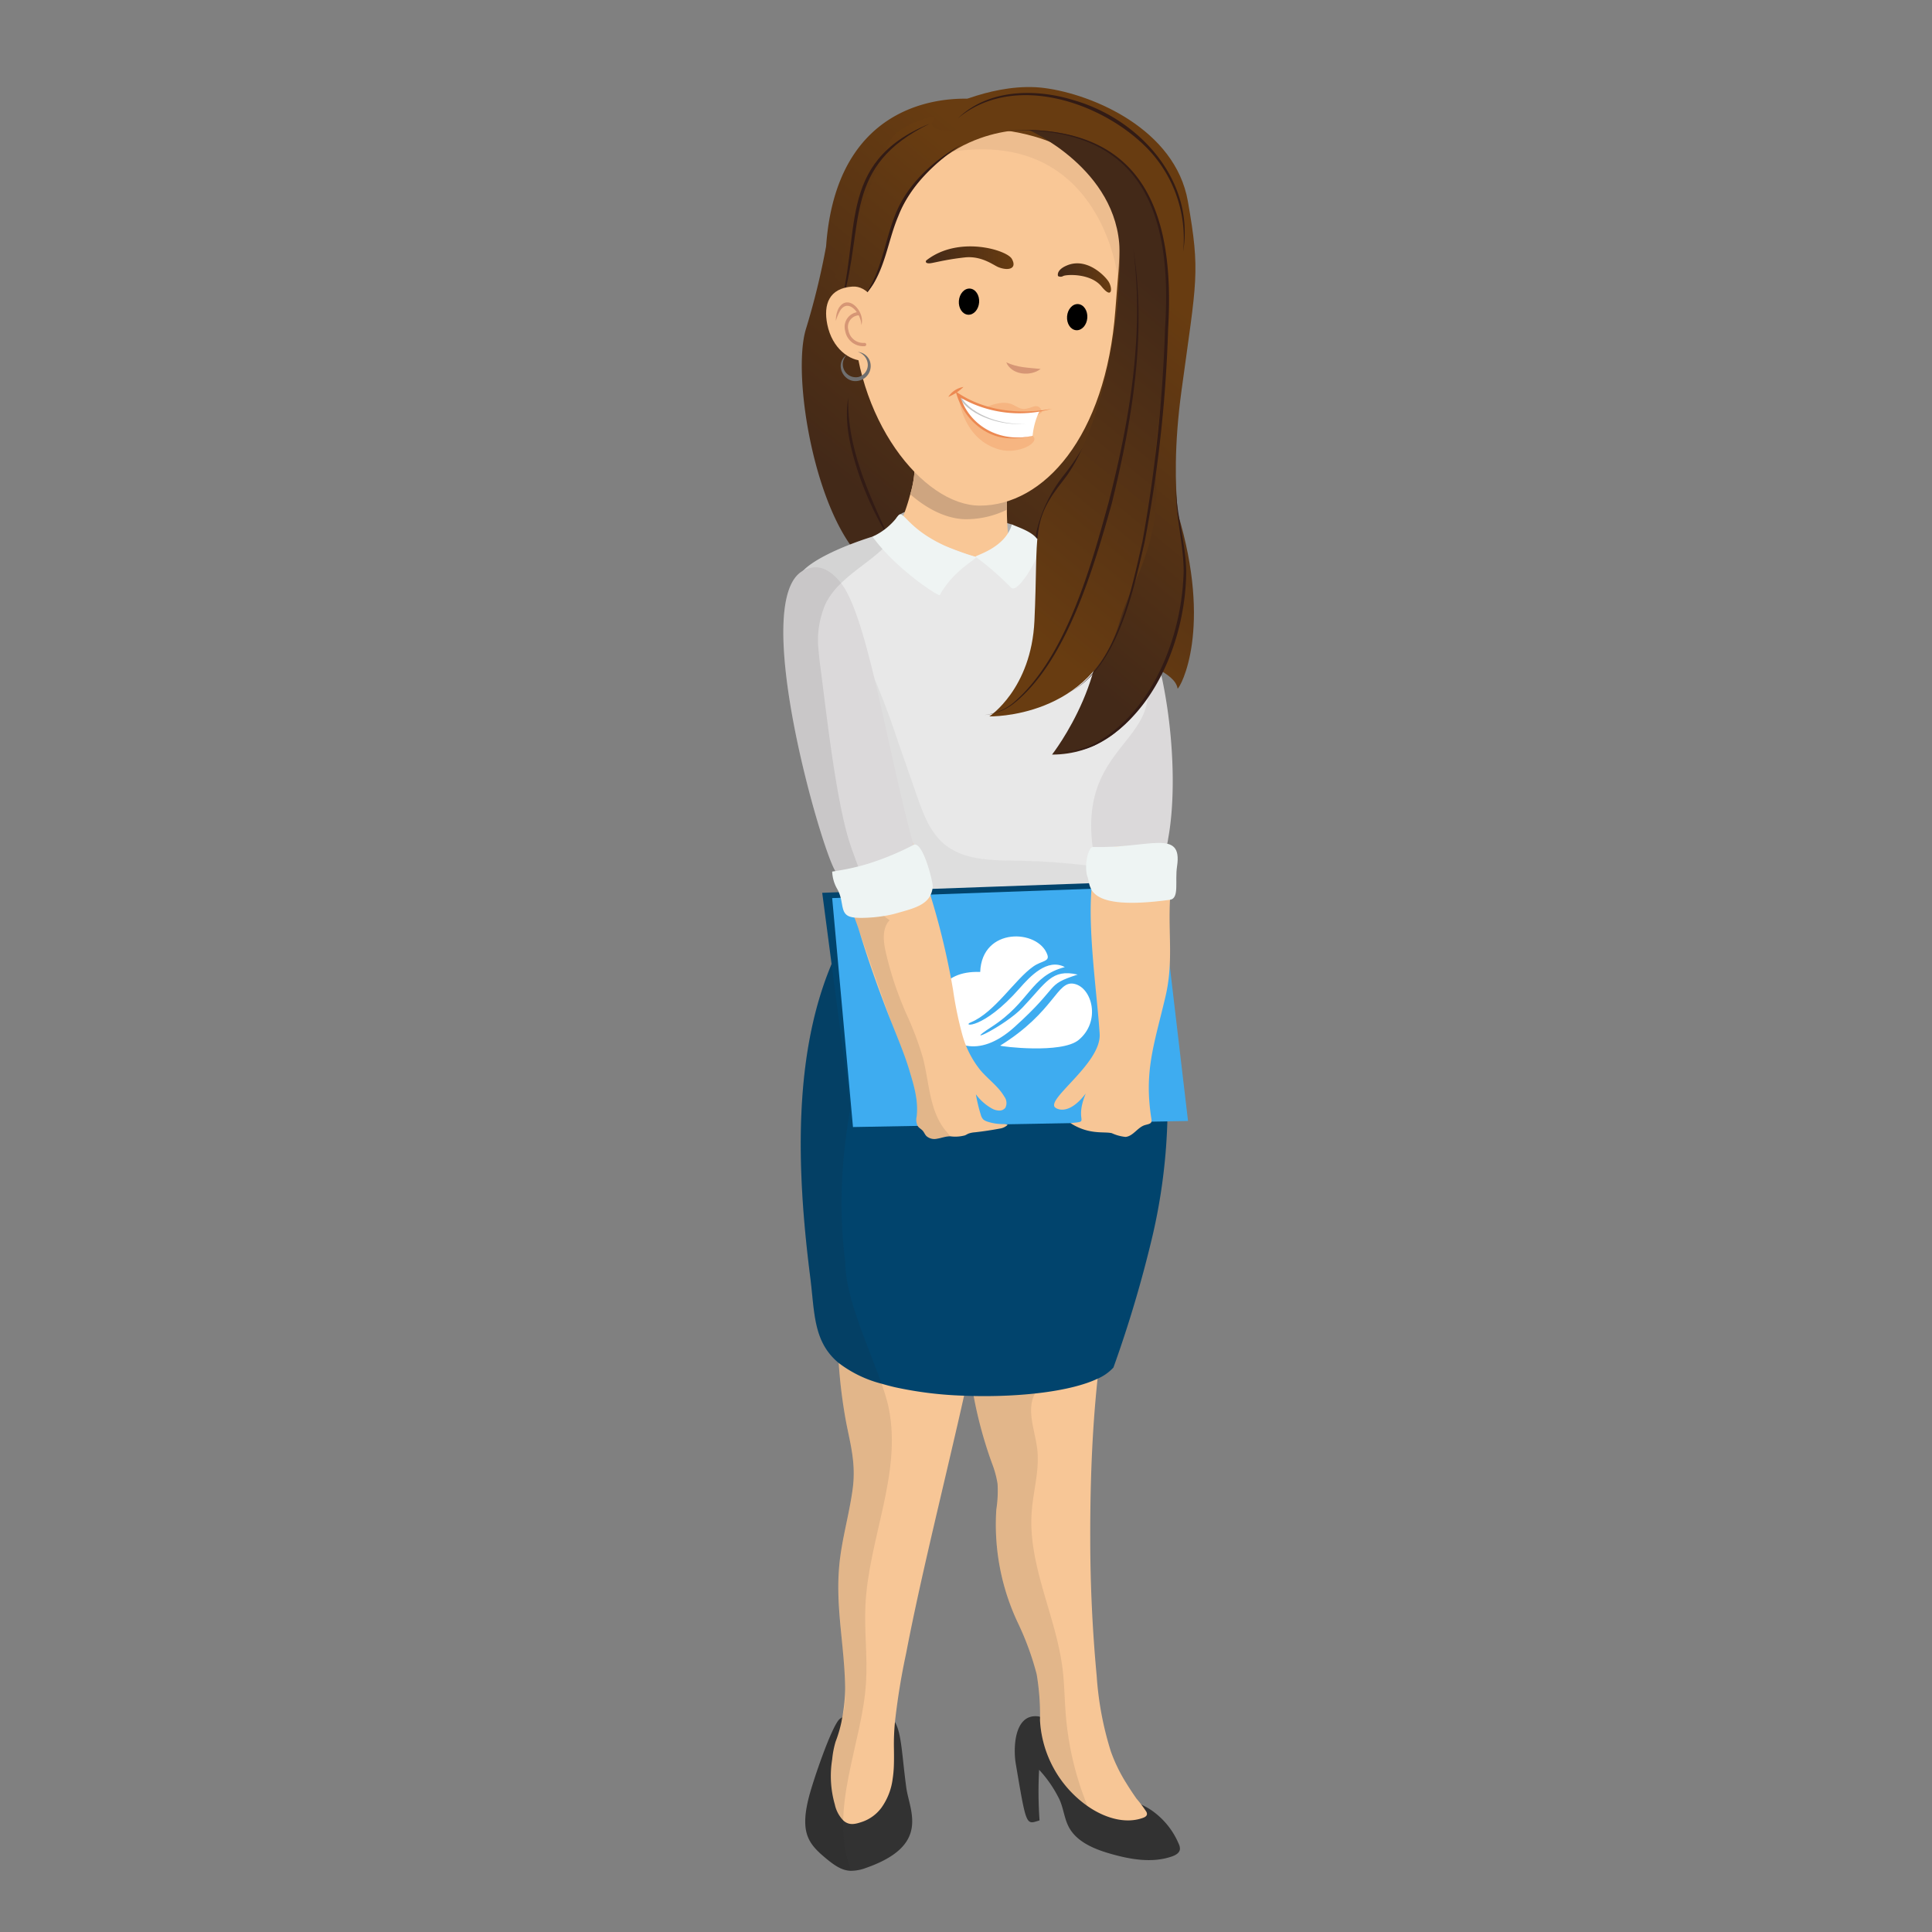 <?xml version="1.0" encoding="utf-8"?>
<svg xmlns="http://www.w3.org/2000/svg" xmlns:xlink="http://www.w3.org/1999/xlink" id="Layer_1" data-name="Layer 1" viewBox="0 0 300 300">
  <rect x="0" y="0" width="300" height="300" fill="#808080" stroke="none"/>
  <defs>
    <style>.cls-1{fill:url(#linear-gradient);}.cls-2{fill:#321b15;}.cls-3{fill:url(#linear-gradient-2);}.cls-4{fill:#b2b2b2;}.cls-5{fill:#f9c796;}.cls-6,.cls-7{fill:#cea580;}.cls-16,.cls-7{opacity:0.3;}.cls-8{fill:url(#linear-gradient-3);}.cls-9{fill:url(#linear-gradient-4);}.cls-10{fill:#d69675;}.cls-11{fill:none;stroke:#d69675;stroke-linecap:round;stroke-linejoin:round;stroke-width:0.512px;}.cls-12{fill:url(#linear-gradient-5);}.cls-13{fill:url(#linear-gradient-6);}.cls-14{fill:#706f6f;}.cls-15,.cls-16{fill:#ec8952;}.cls-17{fill:#fff;}.cls-18{fill:#c4c4c4;}.cls-19{fill:#323232;}.cls-20{fill:#f7c696;}.cls-21,.cls-25{fill:#231f20;}.cls-21{opacity:0.1;}.cls-22{fill:#01446d;}.cls-23{fill:#dbd9da;}.cls-24{fill:#e8e8e8;}.cls-25{opacity:0.05;}.cls-26{fill:#3eacf0;}.cls-27{fill:#eef4f3;}.cls-28{fill:#eff4f3;}.cls-29{fill:url(#linear-gradient-7);}.cls-30{fill:url(#linear-gradient-8);}.cls-31{fill:url(#linear-gradient-9);}</style>
    <linearGradient id="linear-gradient" x1="-949.47" y1="71.276" x2="-983.766" y2="29.512" gradientTransform="matrix(-1, 0, 0, 1, -822.675, 0)" gradientUnits="userSpaceOnUse">
      <stop offset="0" stop-color="#432918"/>
      <stop offset="1" stop-color="#683c11"/>
    </linearGradient>
    <linearGradient id="linear-gradient-2" x1="-960.554" y1="80.379" x2="-994.85" y2="38.615" xlink:href="#linear-gradient"/>
    <linearGradient id="linear-gradient-3" x1="-937.518" y1="61.462" x2="-971.814" y2="19.698" xlink:href="#linear-gradient"/>
    <linearGradient id="linear-gradient-4" x1="-939.011" y1="60.189" x2="-969.788" y2="22.712" xlink:href="#linear-gradient"/>
    <linearGradient id="linear-gradient-5" x1="-995.192" y1="43.165" x2="-986.934" y2="43.165" gradientTransform="matrix(-1, 0, 0, 1, -822.675, 0)" gradientUnits="userSpaceOnUse">
      <stop offset="0" stop-color="#683c11"/>
      <stop offset="1" stop-color="#432918"/>
    </linearGradient>
    <linearGradient id="linear-gradient-6" x1="-980.058" y1="40.014" x2="-966.441" y2="40.014" xlink:href="#linear-gradient-5"/>
    <linearGradient id="linear-gradient-7" x1="-992.784" y1="106.846" x2="-1027.08" y2="65.082" xlink:href="#linear-gradient-5"/>
    <linearGradient id="linear-gradient-8" x1="-966.408" y1="85.186" x2="-1000.704" y2="43.422" xlink:href="#linear-gradient"/>
    <linearGradient id="linear-gradient-9" x1="-967.688" y1="86.266" x2="-1001.929" y2="44.57" xlink:href="#linear-gradient-5"/>
  </defs>
  <path class="cls-1" d="M152.06,15.452S130.122,12.205,128.276,38.26A113.821,113.821,0,0,1,125.139,51.109c-2.213,7.305,1.448,29.063,9.113,36.07s13.429,2.063,13.682-4.5,4.125-11.31-1.406-20.092-9.404-5.661-6.269-21.696S167.364,18.402,152.06,15.452Z"/>
  <path class="cls-2" d="M131.716,61.733c-.218,7.872,3.322,15.279,6.574,22.267a50.765,50.765,0,0,1-5.031-10.649c-1.197-3.723-2.199-7.695-1.543-11.618Z"/>
  <path class="cls-3" d="M150.575,18.464s9.291-5.163,19.371,2.704,8.891,22.859,8.072,34.847-7.826,29.443-7.949,29.812a11.647,11.647,0,0,1-4.907,7.007c-4.189,2.95-11.883,1.935-14.587-3.688s.932-13.276.932-16.964S166.873,56.386,158.391,44.493,150.575,18.464,150.575,18.464Z"/>
  <path class="cls-4" d="M158.662,82.635l-1.539-1.199s-14.565-4.32-17.703-1.296S154.77,90.983,158.662,82.635Z"/>
  <path class="cls-5" d="M139.737,84.498c14.724,12.615,17.379,2.31,17.379,2.31a38.665,38.665,0,0,1-.768-7.659,43.942,43.942,0,0,1,.768-8.657s-18.087-10.112-15.689-3.106a16.746,16.746,0,0,1-.084,9.367,32.479,32.479,0,0,1-2.058,5.651A1.763,1.763,0,0,0,139.737,84.498Z"/>
  <path class="cls-6" d="M141.344,76.755c2.824,2.463,5.87,3.869,8.719,3.869A14.469,14.469,0,0,0,156.349,79.15a43.942,43.942,0,0,1,.768-8.657s-18.087-10.112-15.689-3.106A16.746,16.746,0,0,1,141.344,76.755Z"/>
  <path class="cls-6" d="M151.291,17.783c15.339,2.226,21.725,9.067,22.59,18.311-.17-9.772-3.735-17.465-21.728-18.309C151.866,17.772,151.579,17.769,151.291,17.783Z"/>
  <path class="cls-5" d="M132.515,48.144c0,16.77,10.773,30.369,19.638,30.369,9.827,0,19.562-10.571,21.041-30.369.125-1.672.272-3.338.397-4.979l.003-.016c.185-2.424.329-4.796.287-7.055-.865-9.244-7.251-16.086-22.59-18.311-5.533.214-10.974,4.932-14.56,12.039-1.191,2.356-1.103,5.411-1.819,8.216-.039.146-.076.295-.112.444C134.024,41.653,132.515,44.622,132.515,48.144Z"/>
  <path class="cls-7" d="M136.731,29.822c2.495-3.438,7.066-6.515,15.441-6.627,19.225-.256,21.42,19.97,21.42,19.97l.003-.016a28.626,28.626,0,0,0,.287-7.055c-.865-9.244-7.251-16.086-22.59-18.311C145.759,17.997,140.318,22.714,136.731,29.822Z"/>
  <path class="cls-8" d="M162.197,16.8s-10.582,1.087-14.262,3.465-8.536,3.607-9.243,9.999-2.034,15.946-5.847,15.857-2.54,1.44-4.08-.682.738-11.487,1.967-15.052,7.959-10.694,7.959-10.694S149.589,12.776,162.197,16.8Z"/>
  <path class="cls-9" d="M158.919,20.185s-15.544-.378-20.886,16.863-9.267,8.392-9.267,8.392,8.453-22.799,9.927-24.319S147.247,14.868,158.919,20.185Z"/>
  <path class="cls-2" d="M144.377,19.201c-13.612,6.61-10.049,15.649-13.572,27.59l-.751,2.05c3.958-12.245-.591-23.54,14.323-29.64Z"/>
  <path class="cls-2" d="M149.163,22.499c-4.023,2.805-7.862,6.367-9.663,11.031-1.458,3.41-1.924,7.303-3.877,10.55A18.075,18.075,0,0,1,133.28,47.02c3.559-3.788,3.882-9.052,5.737-13.689,1.89-4.755,5.818-8.311,10.146-10.832Z"/>
  <path class="cls-5" d="M136.733,50.127c.126,3.179-.253,5.815-2.537,5.886s-4.985-1.918-5.734-5.629c-.633-3.131.28-5.638,3.908-5.884C134.649,44.345,136.607,46.948,136.733,50.127Z"/>
  <path class="cls-10" d="M133.74,50.485c.047-1.522-1.822-4.21-3.194-2.389a6.822,6.822,0,0,0-.751,1.73,4.15,4.15,0,0,1,.416-1.938c1.495-2.505,4.217.628,3.529,2.597Z"/>
  <path class="cls-11" d="M134.253,53.499a2.599,2.599,0,0,1-2.765-2.182,2.054,2.054,0,0,1,1.739-2.601"/>
  <path class="cls-10" d="M161.591,57.291c-1.59,1.212-4.501.951-5.344-1.032,1.777.835,3.375.821,5.344,1.032Z"/>
  <ellipse cx="167.265" cy="49.248" rx="2.034" ry="1.576" transform="translate(105.571 212.333) rotate(-85.685)"/>
  <ellipse cx="150.466" cy="46.842" rx="2.034" ry="1.576" transform="translate(92.435 193.356) rotate(-85.685)"/>
  <path class="cls-12" d="M165.705,41.205c-1.785.732-1.414,1.659-1.414,1.659a.787.787,0,0,0,.799,0c.43-.246,4.241-.492,5.962,1.629s1.721.154,1.045-.83S168.701,39.975,165.705,41.205Z"/>
  <path class="cls-13" d="M143.857,40.422c4.984-3.89,12.475-1.614,13.258-.231.86,1.518-.493,1.909-2.059,1.306-.774-.298-2.612-1.816-5.27-1.521-3.332.37-5.072.954-5.571.915a1.301,1.301,0,0,1-.277-.049A.241.241,0,0,1,143.857,40.422Z"/>
  <path class="cls-14" d="M131.51,55.094a2.017,2.017,0,0,0,1.803,3.443,1.939,1.939,0,0,0,1.439-1.87,2.122,2.122,0,0,0-1.557-2.015,2.164,2.164,0,0,1,1.998,1.995,2.331,2.331,0,0,1-1.735,2.445c-2.392.668-4.057-2.611-1.948-3.998Z"/>
  <path class="cls-2" d="M172.773,54.358a33.531,33.531,0,0,1-1.874,10.612c-1.196,3.443-3.377,6.417-5.452,9.325a22.52,22.52,0,0,0-3.721,7.039,28.871,28.871,0,0,0-.897,7.952l-.217,5.392c.077-4.031-.33-8.117.342-12.149a22.135,22.135,0,0,1,4.068-8.537,39.188,39.188,0,0,0,5.504-9.166,37.206,37.206,0,0,0,2.247-10.468Z"/>
  <path class="cls-15" d="M147.251,61.633a3.463,3.463,0,0,1,2.356-1.547,7.298,7.298,0,0,1-2.356,1.547Z"/>
  <path class="cls-16" d="M152.172,63.743s3.078-1.945,5.173-.872c1.239.635,1.346.909,3.119.267,1.055-.382,1.361.801,1.361.801S157.419,68.061,152.172,63.743Z"/>
  <path class="cls-16" d="M148.949,62.105s.673,6.184,6.277,7.709c2.898.789,6.432-1.119,5.117-2.138C160.344,67.677,152.386,69.705,148.949,62.105Z"/>
  <path class="cls-17" d="M160.208,67.706s-8.464,2.197-11.048-6.01A20.112,20.112,0,0,0,161.414,63.827a11.093,11.093,0,0,0-1.071,3.85Z"/>
  <path class="cls-18" d="M149.211,61.617c1.703,2.966,6.829,4.529,10.11,4.137-3.305.488-8.628-.999-10.393-4.03l.282-.107Z"/>
  <path class="cls-15" d="M163.358,63.463A18.418,18.418,0,0,1,148.666,61.464l.332-.225c1.479,5.125,6.585,7.646,11.66,6.367a12.917,12.917,0,0,1-3.72.456c-4.155-.035-7.543-3.37-8.525-7.277,4.282,3.016,9.881,3.669,14.947,2.678Z"/>
  <path class="cls-19" d="M178.397,280.839c-1.603-.977-3.436-1.485-5.005-2.653-3.861-2.876-5.987-7.615-9.813-10.538a5.026,5.026,0,0,0-2.389-1.131c-3.734-.437-3.863,4.98-3.464,7.34,1.682,9.942,1.588,9.446,3.694,8.817a62.519,62.519,0,0,1-.067-7.863,18.889,18.889,0,0,1,2.945,4.185c.789,1.407.87,3.029,1.557,4.484,1.157,2.45,3.952,3.616,6.557,4.363,3.125.897,6.518,1.493,9.586.418.543-.19,1.142-.523,1.219-1.094a1.612,1.612,0,0,0-.168-.813,11.996,11.996,0,0,0-4.08-5.137C178.783,281.083,178.592,280.957,178.397,280.839Z"/>
  <path class="cls-20" d="M150.501,212.216a66.157,66.157,0,0,0,3.537,15.014,15.474,15.474,0,0,1,.861,3.155,18.743,18.743,0,0,1-.191,4.016,35.715,35.715,0,0,0,3.386,17.678,44.136,44.136,0,0,1,2.878,7.888,38.077,38.077,0,0,1,.52,7.166,17.464,17.464,0,0,0,7.385,13.32c.162.11.324.22.485.324,2.398,1.537,5.432,2.468,8.114,1.502.283-.098.595-.272.624-.566a.749.749,0,0,0-.104-.399,19.575,19.575,0,0,0-1.526-2.028c-.549-.786-1.081-1.583-1.583-2.404a24.916,24.916,0,0,1-2.398-4.929,50.196,50.196,0,0,1-2.196-11.72q-.988-10.567-1-21.185c-.029-12.361.601-25.086,2.953-37.245.566-2.941,2.658-7.934.803-10.76-2.537-3.86-9.726-1.462-13.118-.41-2.358.734-4.883,1.607-6.299,3.629a10.686,10.686,0,0,0-1.474,4.115c-.069.353-.144.717-.214,1.081C151.12,203.524,150.126,208.222,150.501,212.216Z"/>
  <path class="cls-21" d="M150.501,212.216a66.157,66.157,0,0,0,3.537,15.014,15.474,15.474,0,0,1,.861,3.155,18.743,18.743,0,0,1-.191,4.016,35.715,35.715,0,0,0,3.386,17.678,44.136,44.136,0,0,1,2.878,7.888,38.077,38.077,0,0,1,.52,7.166,17.464,17.464,0,0,0,7.385,13.32,47.561,47.561,0,0,1-3.427-14.777c-.156-2.138-.185-4.282-.439-6.409-.994-8.31-5.421-16.175-4.808-24.52.237-3.254,1.237-6.478.861-9.714-.353-3.011-1.826-6.299-.22-8.871a2.852,2.852,0,0,1-1.791-2.352,18.084,18.084,0,0,1-.006-3.115,2.459,2.459,0,0,0-.191-1.121,2.99,2.99,0,0,0-1.011-1,15.667,15.667,0,0,1-5.9-9.119C151.12,203.524,150.126,208.222,150.501,212.216Z"/>
  <path class="cls-19" d="M128.183,288.509c1.549,1.289,2.624,1.959,3.976,1.988a6.628,6.628,0,0,0,2.335-.457c10.073-3.531,6.715-8.859,6.23-12.482-.682-5.091-.722-8.391-1.757-10.154-.815-1.387-2.248-1.82-5.091-1.41-.636.087-1.347.22-2.132.393a4.271,4.271,0,0,0-.959.289,1.793,1.793,0,0,0-.364.22c-1.237.988-4.138,9.541-4.797,12.089C124.178,284.579,125.542,286.301,128.183,288.509Z"/>
  <path class="cls-20" d="M129.628,280.187a5.049,5.049,0,0,0,1.335,2.508c.006.012.017.017.029.029.936.797,1.884.503,2.907.162a6.239,6.239,0,0,0,2.988-2.213,9.812,9.812,0,0,0,1.728-4.479,17.41,17.41,0,0,0,.179-1.89c.04-.982.029-1.971.012-2.953a36.111,36.111,0,0,1,.162-3.947,105.961,105.961,0,0,1,1.728-10.639c1.006-5.241,2.156-10.448,3.346-15.649,1.225-5.345,2.496-10.685,3.739-16.025.653-2.785,1.3-5.577,1.919-8.368.295-1.329.578-2.652.855-3.982.139-.647.272-1.294.405-1.942a84.136,84.136,0,0,0,1.647-10.46c.075-1.034-.035-2.034-.035-3.057-.023-.133-.046-.266-.075-.393-1.711-7.923-16.146-8.46-19.7-4.034a9.619,9.619,0,0,0-1.537,3.115v.006c-1.266,4.034-1.404,10.084-1.023,15.667a78.144,78.144,0,0,0,1.196,9.448c.711,3.566,1.474,6.322.971,10.09-.532,3.987-1.705,7.865-2.08,11.876-.607,6.403.832,12.754.907,19.145a25.845,25.845,0,0,1-.445,4.473c-.04.225-.081.457-.121.682a20.346,20.346,0,0,1-.913,3.086,14.386,14.386,0,0,0-.532,2.762A16.025,16.025,0,0,0,129.628,280.187Z"/>
  <path class="cls-22" d="M125.814,198.317c.699,5.49.428,10.021,4.421,13.326a18.55,18.55,0,0,0,6.704,3.23c.63.185,1.3.364,2.017.532a58.492,58.492,0,0,0,10.743,1.318c.485.017.971.035,1.462.046,7.391.156,15.083-.699,19.278-2.687a7.272,7.272,0,0,0,2.456-1.734,189.508,189.508,0,0,0,6.097-20.567,89.885,89.885,0,0,0,2.15-25.687c-.012-.266-.035-.537-.058-.809a79.566,79.566,0,0,0-1.595-11.078q-.815-3.805-2.023-7.576c-1.601-4.999-2.346-7.501-6.05-7.807a11.085,11.085,0,0,0-1.531-.017q-.321.017-.676.052c-2.352.22-4.704.613-7.056.936a34.456,34.456,0,0,1-9.501.289c-.37-.052-.745-.11-1.115-.185a29.289,29.289,0,0,1-4.681-1.358c-4.606-1.722-7.455-3.739-9.553-1.531a37.877,37.877,0,0,0-2.491,2.895c-.405.514-.792,1.034-1.162,1.566-.087.116-.168.237-.248.358a41.123,41.123,0,0,0-2.537,4.184c-.231.439-.462.884-.67,1.335C123.109,161.87,123.56,180.64,125.814,198.317Z"/>
  <path class="cls-23" d="M174.94,91.137c6.213,8.546,8.45,28.307,6.451,39.089a6.267,6.267,0,0,1-.97,2.681,4.869,4.869,0,0,1-2.22,1.466,16.904,16.904,0,0,1-6.945,1.127,1.705,1.705,0,0,1-1.125-.351,2.339,2.339,0,0,1-.504-1.523c-.845-9.648-1.667-27.299-3.102-36.86-.371-2.475-2.562-9.201-.01-11.04C169.15,83.826,173.502,89.16,174.94,91.137Z"/>
  <path class="cls-24" d="M135.32,126.023c.04.722.052,1.404.04,2.051a24.58,24.58,0,0,1-.191,2.485,29.472,29.472,0,0,1-.815,3.93c-.196.751-.399,1.468-.578,2.167a15.625,15.625,0,0,0-.561,3.623c-.052,2.589,1.664,4.848,4.086,6.709a25.216,25.216,0,0,0,3.722,2.346,41.44,41.44,0,0,0,8.732,3.334,11.281,11.281,0,0,0,2.115.381c2.271.046,4.421-.89,6.576-1.612,6.38-2.138,15.99-4.045,13.419-11.286-8.108-22.821,6.744-23.41,6.368-32.922-.318-8.189-11.309-20.74-14.152-22.486-6.033-3.716-6.264,3.589-13.066,1.612-1.26-.364-10.292-3.924-11.604-3.959a.775.775,0,0,0-.11.006c-1.791.087-11.5,3.057-14.592,6.207a4.488,4.488,0,0,0-.445.514c-1.37,1.855.387,6.443,2.866,12.089a154.331,154.331,0,0,1,6.432,15.823,43.934,43.934,0,0,1,1.352,5.548A28.831,28.831,0,0,1,135.32,126.023Z"/>
  <path class="cls-25" d="M134.005,101.418a118.394,118.394,0,0,1,5.405,13.649l2.963,8.493c.958,2.745,2.008,5.628,4.236,7.495,3.065,2.57,7.457,2.533,11.456,2.599a103.397,103.397,0,0,1,16.515,1.603c-5.474,6.74-13.883,10.457-22.32,12.51-2.775.675-5.793,1.178-8.411.036-2.402-1.048-4.032-3.293-5.478-5.478-5.888-8.898-10.81-18.828-11.518-29.474-.378-5.681.419-11.361.221-17.045-.08-2.297.303-4.092,2.454-1.96C131.445,95.747,132.818,99.022,134.005,101.418Z"/>
  <path class="cls-21" d="M125.623,278.985c-1.445,5.594-.081,7.316,2.56,9.524,1.549,1.289,2.624,1.959,3.976,1.988-3.603-9.593,1.777-19.69,2.323-29.357.231-3.924-.283-7.865-.104-11.789.468-10.304,5.64-20.411,3.658-30.53-1.13-5.853-6.779-15.895-6.779-22.85-3.402-26.432,9.555-42.959,1.971-55.212,0-2.05-2.078,3.19-3.034,6.588-7.085,14.522-6.634,33.292-4.38,50.97.699,5.49.428,10.021,4.421,13.326.783,11.443,2.959,13.606,2.167,19.538-.532,3.987-1.705,7.865-2.08,11.876-.738,7.783,2.302,22.098.098,23.838C129.183,267.884,126.282,276.436,125.623,278.985Z"/>
  <polygon class="cls-22" points="127.673 138.635 128.419 144.293 129.875 155.382 132.452 175.008 132.626 175.002 142.404 174.661 153.638 174.268 167.929 173.765 178.736 173.389 180.764 173.32 182.058 173.274 180.232 157.781 178.146 140.091 177.869 137.705 177.765 136.838 169.582 137.133 169.137 137.15 169.102 137.15 144.79 138.023 144.178 138.046 134.874 138.375 131.274 138.508 130.251 138.543 127.673 138.635"/>
  <polygon class="cls-26" points="180.186 137.627 184.477 174.066 132.45 175.007 129.221 139.455 180.186 137.627"/>
  <path class="cls-17" d="M152.204,150.925c.271-7.026,9.029-6.668,10.429-2.673.381,1.087-.871.91-2.167,1.812-2.881,2.006-6.005,7.164-9.724,8.686-1.494.611,1.863,1.222,7.593-5.298,1.58-1.798,4.286-4.728,7.01-3.282-5.36,1.389-5.326,5.372-11.37,9.283-4.968,3.214,2.038-.095,4.778-2.975,3.691-3.879,4.525-6.083,8.586-5.146-5.196,1.688-2.5,1.573-9.831,8.166C146.186,169.681,139.587,150.439,152.204,150.925Z"/>
  <path class="cls-17" d="M155.31,162.363c8.518-5.308,8.779-10.173,11.503-9.593,2.77.59,4.178,5.824.677,8.715C164.843,163.671,155.35,162.498,155.31,162.363Z"/>
  <path class="cls-20" d="M170.754,160.536c.279,4.49-8.058,9.923-6.981,11.361.203.27,2.108,1.468,4.82-2.099-1.885,4.605.9,4.291-2.377,4.595,2.923,1.879,5.246,1.265,6.435,1.569a6.603,6.603,0,0,0,2.12.577c1.201-.107,1.888-1.523,3.05-1.845.666-.184,1.089-.211.979-.89-1.198-7.411.411-11.57,2.167-19.024,1.253-5.321.43-9.602.708-15.061.142-2.787.723-3.815-1.126-5.905a8.95,8.95,0,0,0-8.173-2.18C167.128,133.346,170.206,151.733,170.754,160.536Z"/>
  <path class="cls-20" d="M130.557,135.122c.023.283.058.572.11.873a36.775,36.775,0,0,0,2.011,6.484c.283.734.52,1.37.665,1.838.04.127.075.248.116.376q1.604,5.218,3.525,10.333.737,1.985,1.526,3.947c.948,2.381,1.947,4.744,2.687,7.2.717,2.387,1.422,4.64,1.15,7.177a2.18,2.18,0,0,0,.173,1.526c.196.283.526.439.757.699.22.248.335.578.566.821a1.862,1.862,0,0,0,1.653.422c.584-.087,1.15-.306,1.739-.358a2.829,2.829,0,0,1,.312-.017,5.703,5.703,0,0,0,2.288-.144c.179-.075.341-.179.514-.26a3.666,3.666,0,0,1,1.029-.214q1.942-.217,3.866-.578a2.193,2.193,0,0,0,1.225-.584,1.478,1.478,0,0,0-.618-.121,7.471,7.471,0,0,1-2.554-.387,1.891,1.891,0,0,1-.613-.324,1.743,1.743,0,0,1-.399-.774,24.533,24.533,0,0,1-.751-3.138,7.773,7.773,0,0,0,2.549,2.242,2.434,2.434,0,0,0,1.058.289,1.174,1.174,0,0,0,.971-.439,1.646,1.646,0,0,0-.162-1.728c-.919-1.595-2.572-2.733-3.745-4.143a15.227,15.227,0,0,1-2.768-5.432,57.705,57.705,0,0,1-1.451-7.033,116.002,116.002,0,0,0-3.508-14.655q-.433-1.43-.913-2.849a31.817,31.817,0,0,0-1.659-4.993c-.04-.075-.075-.144-.121-.214a3.237,3.237,0,0,0-1.549-1.526c-1.508-.589-3.826.416-5.64,1.185-.532.225-1.023.428-1.433.566a8.931,8.931,0,0,0-.988.381,2.935,2.935,0,0,0-.954.647A3.733,3.733,0,0,0,130.557,135.122Z"/>
  <path class="cls-23" d="M129.713,135.26a1.3,1.3,0,0,0,.208.277,2.414,2.414,0,0,0,.745.457,6.951,6.951,0,0,0,3.242.272c.37-.035.751-.087,1.133-.156a28.52,28.52,0,0,0,5.594-1.595c1.445-.589,1.797-1.208,1.306-2.999-.029-.104-.058-.214-.087-.318-.023-.081-.046-.156-.069-.237-3.935-14.239-7.066-35.173-11.181-40.402-1.474-1.867-3.028-2.756-4.721-2.381a4.432,4.432,0,0,0-1.173.433C116.331,93.153,127.483,131.77,129.713,135.26Z"/>
  <path class="cls-21" d="M129.222,135.335a5.849,5.849,0,0,0,.745,2.647c1.248,2.092.243,4.143,2.485,4.467.069.012.144.023.225.029.283.734.52,1.37.665,1.838.04.127,4.64,13.349,5.166,14.655.948,2.381,1.947,4.744,2.687,7.2.717,2.387,1.422,4.64,1.15,7.177a2.18,2.18,0,0,0,.173,1.526c.196.283.526.439.757.699.22.248.335.578.566.821a1.862,1.862,0,0,0,1.653.422c.584-.087,1.15-.306,1.739-.358a2.829,2.829,0,0,1,.312-.017c-.202-.283-.439-.555-.659-.815-2.572-3.069-2.572-7.461-3.571-11.344a48.468,48.468,0,0,0-2.612-6.912c-.237-.549-.468-1.104-.693-1.659a53.214,53.214,0,0,1-2.456-7.79c-.393-1.722-.63-3.751.584-5.033a6.401,6.401,0,0,1-.849-.659,10.847,10.847,0,0,1-2.439-3.635c-.266-.595-.509-1.202-.74-1.803-.069-.173-.133-.353-.202-.526-.22-.572-.439-1.138-.653-1.716-.37-.988-.734-1.982-1.081-2.982-2.329-6.559-3.894-21.309-4.813-28.197-.092-.711-.179-1.433-.231-2.156a14.067,14.067,0,0,1,1.144-7.64,11.712,11.712,0,0,1,2.329-3.017c1.711-1.676,3.814-3.034,5.652-4.6a14.407,14.407,0,0,0,3.045-3.554c-1.791.087-11.5,3.057-14.592,6.207-8.379,4.542,2.773,43.159,5.003,46.649C129.551,135.289,129.39,135.312,129.222,135.335Z"/>
  <path class="cls-27" d="M129.967,137.982c1.248,2.092.243,4.143,2.485,4.467.069.012.144.023.225.029a11.057,11.057,0,0,0,1.358.046,23.002,23.002,0,0,0,3.254-.295,15.808,15.808,0,0,0,1.774-.376c2.381-.682,4.565-1.15,5.415-2.837a3.665,3.665,0,0,0,.358-1.364c.052-.653-1.514-7.016-2.93-6.478a.206.206,0,0,0-.052.023,43.505,43.505,0,0,1-6.854,2.861c-.572.179-1.15.341-1.745.491-.861.22-1.757.41-2.699.572-.277.052-.555.098-.844.139-.162.029-.324.052-.491.075A5.849,5.849,0,0,0,129.967,137.982Z"/>
  <path class="cls-28" d="M145.931,92.406c-.143.265-6.813-4.033-10.447-9.075a10.135,10.135,0,0,0,3.936-3.191c1.029-1.476,1.392,3.342,12.065,6.312C152.103,86.623,148.117,88.373,145.931,92.406Z"/>
  <path class="cls-28" d="M156.999,91.248c1.062,1.077,4.54-4.967,4.458-6.453-.104-1.893-2.825-2.708-4.333-3.36-1.061,3.74-5.868,4.841-5.638,5.016A45.367,45.367,0,0,1,156.999,91.248Z"/>
  <path class="cls-27" d="M169.706,131.515c-.776,0-1.42,3.14-.822,4.698.517,1.346-.538,5.33,12.79,3.506,1.488-.204.748-2.882,1.096-5.179C183.679,128.562,178.355,131.79,169.706,131.515Z"/>
  <path class="cls-29" d="M172.518,100.086c5.021,2.999,9.935,4.296,10.343,6.845.461-.239,5.462-9.243.001-27.298C182.862,79.633,161.095,93.264,172.518,100.086Z"/>
  <path class="cls-30" d="M146.836,16.743s7.859-4.057,15.361-3.073,20.287,6.392,22.254,17.578,1.352,12.17-.983,29.379.731,24.006.246,30.147c-.853,10.787-6.926,26.398-20.355,26.398,0,0,10.531-13.399,6.68-26.585-6.164-21.107,5.255-24.666,5.255-33.029s7.191-36.39-23.417-37.681C151.876,19.877,139.952,21.905,146.836,16.743Z"/>
  <path class="cls-31" d="M159.743,20.185s13.831,6.048,14.107,18.697-3.502,29.121-8.688,35.636-3.895,8.034-4.535,21.881c-.49,10.593-6.999,14.843-6.999,14.843s16.02.409,20.261-14.843c1.677-6.03,6.642-11.77,5.5-23.531C178.54,64.131,191.826,20.799,159.743,20.185Z"/>
  <path class="cls-2" d="M156.143,20.26c20.994-1.301,26.355,12.134,25.246,30.691a209.088,209.088,0,0,1-3.662,33.258c-1.76,7.583-4.206,19.442-11.651,23.288,7.224-3.838,9.627-15.92,11.311-23.357a226.236,226.236,0,0,0,3.523-33.208c1.219-18.456-3.97-31.573-24.767-30.673Z"/>
  <path class="cls-2" d="M175.969,38.623c2.136,13.246-.18,26.686-3.337,39.58-2.797,9.886-6.97,24.45-15.18,31.01a8.546,8.546,0,0,1-4.593,1.812,8.476,8.476,0,0,0,4.517-1.915c8.109-6.965,11.981-20.947,14.752-31.037,3.299-12.84,5.567-26.186,3.842-39.45Z"/>
  <path class="cls-2" d="M182.607,75.992c.143,4.261,1.498,8.357,1.589,12.665-.033,10.134-4.728,22.404-14.263,27.096a12.821,12.821,0,0,1-6.258,1.033,12.687,12.687,0,0,0,6.151-1.264c9.203-4.829,13.768-16.922,13.965-26.86-.013-4.221-1.236-8.399-1.185-12.67Z"/>
  <path class="cls-2" d="M183.713,39.115A20.118,20.118,0,0,0,177.29,22.201c-7.219-6.686-20.219-10.75-28.536-3.836,4.705-4.553,12.019-4.648,17.951-2.814,10.219,2.929,18.88,12.466,17.008,23.563Z"/>
</svg>